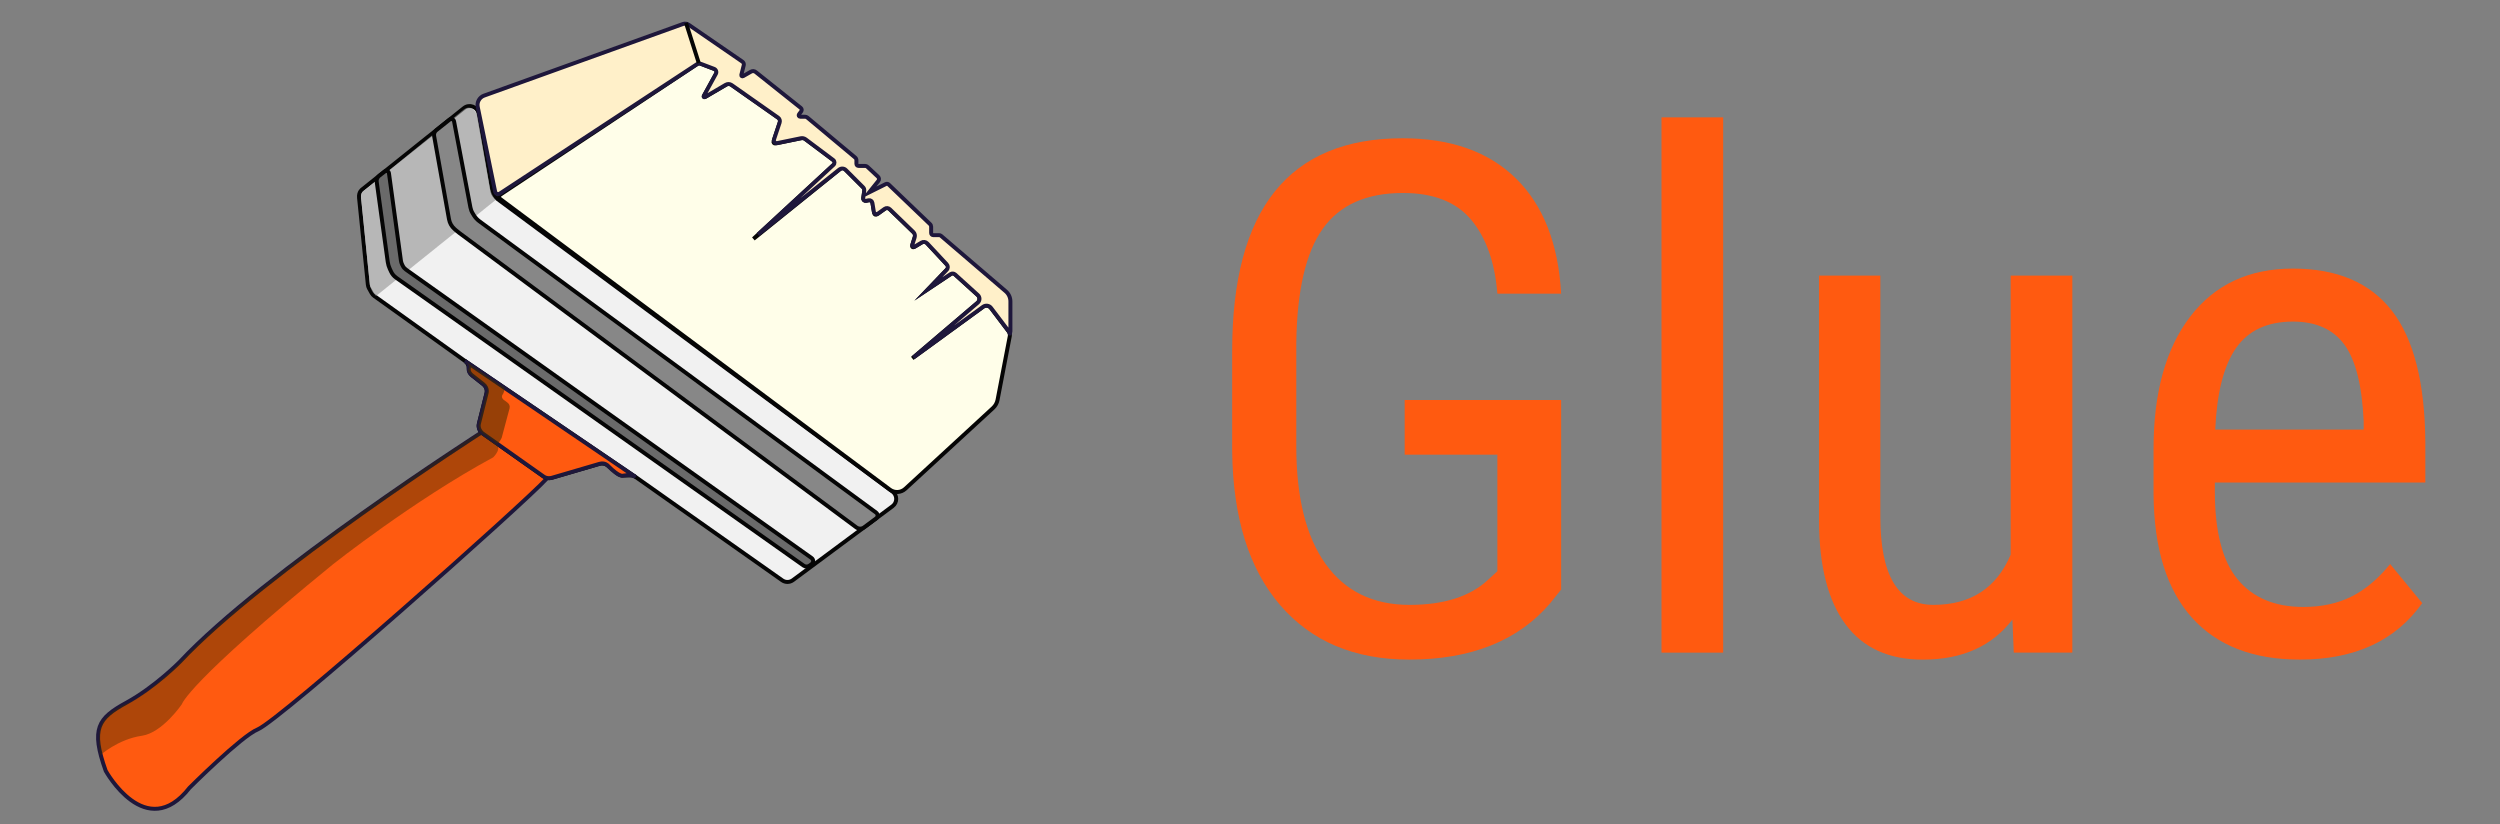 <?xml version="1.0" encoding="utf-8"?>
<!-- Generator: $$$/GeneralStr/196=Adobe Illustrator 27.6.0, SVG Export Plug-In . SVG Version: 6.00 Build 0)  -->
<svg version="1.1" xmlns="http://www.w3.org/2000/svg" xmlns:xlink="http://www.w3.org/1999/xlink" x="0px" y="0px"
	 viewBox="0 0 629.22 207.44" style="enable-background:new 0 0 629.22 207.44;" xml:space="preserve">
<rect x="0" y="0" width="629.22" height="207.44" fill="#808080" stroke="none"/>
<style type="text/css">
	.st0{fill:#FF5A10;stroke:#1E173B;stroke-miterlimit:10;}
	.st1{fill:#F1F1F1;stroke:#050505;stroke-miterlimit:10;}
	.st2{opacity:0.6;fill:#919191;}
	.st3{fill:#FFFEE9;stroke:#050505;stroke-miterlimit:10;}
	.st4{fill:#FFF0C9;stroke:#1E173B;stroke-miterlimit:10;}
	.st5{display:none;fill:none;stroke:#050505;stroke-miterlimit:10;}
	.st6{fill:none;stroke:#050505;stroke-miterlimit:10;}
	.st7{fill:#6A6A6A;stroke:#050505;stroke-miterlimit:10;}
	.st8{fill:#878787;stroke:#050505;stroke-miterlimit:10;}
	.st9{opacity:0.42;fill:#3F2C00;}
	.st10{opacity:0.54;fill:#3F2C00;}
	.st11{fill:#FF5A10;}
</style>
<g id="Ebene_7">
	<path class="st0" d="M121.17,108.84c0,0-54.77,35.13-75.86,57.69c0,0-6.3,6.4-13.48,10.32c-7.17,3.93-9.02,6.51-5.22,17.17
		c0,0,10.11,18.29,21.09,4.26c0,0,13.04-13.02,17.17-14.7c5.45-2.21,66.57-56.4,72.87-63.24L121.17,108.84z"/>
	<path class="st1" d="M90.37,49.79l2.22,21.89c0.03,0.31,0.13,0.61,0.28,0.88l0.67,1.2c0.16,0.3,0.39,0.55,0.67,0.75l22.81,16.33
		c0.6,0.43,0.96,1.12,0.96,1.86v0c0,0.7,0.32,1.37,0.88,1.8l2.77,2.18c0.71,0.56,1.03,1.48,0.81,2.36l-1.9,7.58
		c-0.23,0.92,0.13,1.88,0.9,2.43l15.41,10.89c0.57,0.4,1.3,0.52,1.97,0.33l12.04-3.53c0.73-0.21,1.52-0.05,2.11,0.43l2.4,1.99
		c0.43,0.36,0.98,0.55,1.54,0.53l1.68-0.06c0.5-0.02,0.99,0.13,1.4,0.42l36.88,26c0.81,0.57,1.89,0.56,2.69-0.03l25.08-18.61
		c1.24-0.92,1.24-2.77,0-3.68L125.2,50.08c-0.16-0.12-0.3-0.26-0.43-0.41l-0.37-0.46c-0.24-0.3-0.4-0.65-0.47-1.03l-3.47-19.59
		c-0.3-1.71-2.33-2.48-3.69-1.39L91.18,47.66C91.18,47.66,90.21,48.28,90.37,49.79z"/>
	<path class="st2" d="M124.74,50.34c0,0-1.11-1.26-1.45-3.17l-3.14-18.1c0,0-1.21-3.31-3.58-1.38
		c-2.37,1.93-24.86,20.24-24.86,20.24s-1.14,0.48-0.79,2.11l2.16,21.66c0,0,0.27,1.32,0.92,2.06s0.65,0.74,0.65,0.74L124.74,50.34z"
		/>
	<path class="st3" d="M175.87,15.86l-49.95,33.13c-0.38,0.25-0.4,0.81-0.03,1.08l98.08,73.16c1.17,0.87,2.79,0.79,3.87-0.2
		l22.09-20.34c0.6-0.55,1-1.27,1.15-2.07l3.07-15.99c0.08-0.43-0.02-0.87-0.28-1.22l-4.46-5.89c-0.48-0.63-1.37-0.76-2-0.29
		l-17.79,12.95l16.42-13.96c0.61-0.52,0.62-1.45,0.03-1.98l-5.8-5.26c-0.25-0.22-0.61-0.25-0.89-0.07l-5.72,3.81l4.78-4.99
		c0.28-0.29,0.28-0.74,0.01-1.03l-5.27-5.66c-0.26-0.27-0.67-0.33-0.99-0.14l-2.16,1.3c-0.25,0.15-0.56-0.09-0.47-0.37l0.73-2.33
		c0.1-0.33,0.01-0.69-0.24-0.93l-6.17-5.97c-0.31-0.3-0.79-0.34-1.15-0.09l-2.03,1.45c-0.26,0.19-0.63,0.04-0.68-0.28l-0.44-2.64
		c-0.07-0.44-0.49-0.73-0.93-0.64l-0.69,0.14c-0.39,0.08-0.75-0.26-0.69-0.65l0.28-1.94c0.04-0.28-0.05-0.57-0.26-0.77l-4.7-4.7
		c-0.27-0.27-0.71-0.3-1.02-0.05l-21.94,17.69l20.25-18.7c0.32-0.29,0.29-0.81-0.05-1.07l-7.21-5.41c-0.24-0.18-0.54-0.25-0.83-0.19
		l-6.61,1.36c-0.32,0.07-0.6-0.24-0.49-0.55l1.65-4.95c0.11-0.32-0.01-0.67-0.28-0.86l-12.22-8.57c-0.24-0.17-0.55-0.18-0.8-0.03
		l-5.56,3.26c-0.19,0.11-0.4-0.1-0.3-0.29l3.18-5.8c0.18-0.33,0.03-0.74-0.32-0.87L175.87,15.86z"/>
	<path class="st4" d="M173.32,6.22l13.53,9.3c0.29,0.2,0.43,0.56,0.34,0.9l-0.61,2.44c-0.06,0.25,0.2,0.45,0.43,0.32l2-1.14
		c0.38-0.22,0.85-0.18,1.19,0.09l11.35,9.04c0.26,0.21,0.31,0.58,0.11,0.85l-0.57,0.76c-0.18,0.25-0.01,0.6,0.3,0.6h1.23
		c0.2,0,0.4,0.07,0.56,0.2l12.06,10.08c0.2,0.17,0.31,0.41,0.31,0.67v0.91c0,0.28,0.23,0.52,0.52,0.52h1.66
		c0.22,0,0.44,0.08,0.6,0.24l2.66,2.49c0.29,0.28,0.33,0.73,0.08,1.05l-2.31,2.88l4.19-2.09c0.24-0.12,0.53-0.08,0.72,0.11
		l10.41,9.97c0.18,0.17,0.28,0.41,0.28,0.65v1.59c0,0.3,0.24,0.54,0.54,0.54h1.49c0.17,0,0.33,0.06,0.46,0.17l16.28,13.95
		c0.75,0.64,1.18,1.58,1.18,2.56v7.49c-0.13,1.26-0.24,0.27-0.35,0.12l-4.53-5.98c-0.47-0.62-1.36-0.75-1.99-0.29L229.9,89.97
		l16.17-13.78c0.59-0.5,0.61-1.41,0.03-1.93l-5.72-5.18c-0.31-0.28-0.78-0.32-1.14-0.08l-5.59,3.73l4.62-4.82
		c0.37-0.38,0.37-0.99,0.01-1.38l-4.9-5.26c-0.38-0.41-0.99-0.49-1.46-0.21l-1.65,0.99c-0.34,0.2-0.75-0.12-0.63-0.5l0.57-1.81
		c0.15-0.48,0.02-1-0.34-1.35l-5.92-5.73c-0.35-0.34-0.89-0.38-1.29-0.1L221,53.75c-0.41,0.29-0.97,0.05-1.06-0.44l-0.37-2.25
		c-0.07-0.45-0.5-0.74-0.95-0.65L218,50.54c-0.42,0.08-0.8-0.27-0.74-0.7l0.26-1.85c0.04-0.31-0.06-0.62-0.28-0.84l-4.36-4.36
		c-0.45-0.45-1.17-0.49-1.67-0.09l-20.42,16.32l18.99-17.53c0.36-0.33,0.33-0.91-0.06-1.21l-6.95-5.21
		c-0.35-0.26-0.79-0.36-1.22-0.27l-5.9,1.21c-0.55,0.11-1.01-0.41-0.83-0.94l1.41-4.24c0.15-0.45-0.01-0.95-0.4-1.22l-11.69-8.21
		c-0.44-0.31-1.02-0.33-1.48-0.06l-5.3,3.11c-0.16,0.1-0.35-0.09-0.26-0.25l3.08-5.62c0.26-0.47,0.04-1.06-0.46-1.25l-3.26-1.24
		c-0.38-0.15-0.81-0.1-1.15,0.13L125.8,48.72c-0.46,0.3-1.07,0.04-1.18-0.49l-4.38-21.31c-0.25-1.22,0.43-2.44,1.61-2.86L171.9,6.04
		C172.38,5.87,172.9,5.94,173.32,6.22z"/>
	<path class="st5" d="M173.35,10.58"/>
	<line class="st6" x1="172.66" y1="5.77" x2="175.87" y2="15.86"/>
	<path class="st6" d="M159.99,120.06l-42.98-29.22L159.99,120.06z"/>
	<path class="st0" d="M117.01,90.84l42.98,29.22c0,0-0.84-0.73-3.08-0.36c0,0-0.83,0.67-3.95-2.52c0,0-0.74-0.84-2.11-0.43
		c-1.37,0.4-12.04,3.53-12.04,3.53s-1.09,0.29-1.97-0.33c-0.88-0.62-15.41-10.89-15.41-10.89s-1.26-1-0.9-2.43
		c0.36-1.43,1.9-7.58,1.9-7.58s0.51-1.32-0.81-2.36s-2.77-2.18-2.77-2.18s-1.05-0.71-0.88-1.8
		C118.15,91.61,117.66,91.3,117.01,90.84z"/>
	<path class="st7" d="M204.27,140.45l-102.09-72.6c-0.34-0.24-0.61-0.55-0.79-0.91l-0.17-0.34c-0.16-0.31-0.26-0.64-0.31-0.98
		l-3.02-22.05c-0.07-0.48-0.65-0.71-1.05-0.41l-1.41,1.09c-0.46,0.36-0.69,0.92-0.62,1.49l2.78,20.18c0.08,0.6,0.26,1.18,0.51,1.73
		l0.35,0.75c0.28,0.59,0.71,1.1,1.25,1.49l102.56,72.47c0.45,0.32,1.05,0.31,1.5-0.01l0.51-0.37
		C204.8,141.6,204.8,140.83,204.27,140.45z"/>
	<path class="st8" d="M220.51,129.02l-99.88-73.35c-0.54-0.4-1-0.9-1.35-1.47l-0.31-0.51c-0.28-0.45-0.47-0.95-0.57-1.47
		l-4.12-21.68c-0.1-0.52-0.72-0.75-1.14-0.42l-3.34,2.66c-0.43,0.34-0.64,0.9-0.54,1.44l3.75,20.96c0.17,0.96,0.66,1.83,1.4,2.47
		l0.32,0.28c0.26,0.22,0.52,0.44,0.79,0.64l99.98,74.15c0.59,0.44,1.4,0.44,1.99,0l3.03-2.25C221,130.11,221,129.38,220.51,129.02z"
		/>
	<path class="st9" d="M25.17,183.46c-0.11,0.51-0.48,2.02,0,6.67c0,0,4.5-4.08,10.55-4.95c5.18-0.75,10.06-7.95,10.06-7.95
		s1.29-5.25,38.1-35.26c0,0,20.27-16.06,40.25-26.86c0,0,2.88-2.7,0-3.77l-3.56-2.5c0,0-53.72,34.26-75.25,57.85
		c0,0-9.37,9.27-13.37,10.35C31.95,177.04,26.12,179.19,25.17,183.46z"/>
	<path class="st10" d="M121.43,109.05l3.3,2.34c0,0,0.46,1.02,1.53-1.17l1.99-7.44c0.14-0.52-0.05-1.08-0.48-1.41l-0.67-0.52
		c0,0-1.38-0.68-0.46-1.76c0,0,0.85-1.69-0.15-1.8l-9.49-6.45c0,0,1.46,0.9,0.96,1.86c-0.5,0.96,0.19,1.12,0.88,1.8
		c0.69,0.69,2.77,2.18,2.77,2.18s1.79,0.93,0.81,2.36l-1.9,7.58C120.53,106.63,120.1,108.12,121.43,109.05z"/>
</g>
<g id="Ebene_2">
	<g>
		<path class="st11" d="M392.92,148.38l-2.81,3.51c-8.07,9.41-19.88,14.12-35.43,14.12c-13.8,0-24.63-4.57-32.5-13.73
			c-7.86-9.15-11.88-22.09-12.06-38.81V88.39c0-17.89,3.58-31.3,10.74-40.21c7.16-8.92,17.88-13.38,32.15-13.38
			c12.16,0,21.68,3.38,28.55,10.13c6.87,6.75,10.66,16.42,11.36,28.99h-16.05c-0.64-7.95-2.85-14.16-6.62-18.64
			s-9.49-6.71-17.15-6.71c-9.18,0-15.91,3-20.17,8.99c-4.27,5.99-6.49,15.57-6.67,28.72v26.05c0,12.86,2.46,22.73,7.37,29.6
			c4.91,6.87,11.96,10.31,21.14,10.31c8.65,0,15.23-2.1,19.73-6.29l2.37-2.18v-29.33h-23.33v-13.77h39.38V148.38z"/>
		<path class="st11" d="M433.7,164.26h-15.52V29.54h15.52V164.26z"/>
		<path class="st11" d="M506.5,155.93c-5.15,6.73-12.66,10.09-22.54,10.09c-8.6,0-15.09-2.97-19.47-8.9
			c-4.39-5.93-6.61-14.57-6.67-25.92V69.36h15.44v60.69c0,14.79,4.44,22.19,13.33,22.19c9.41,0,15.9-4.21,19.47-12.63V69.36h15.52
			v94.9h-14.74L506.5,155.93z"/>
		<path class="st11" d="M578.86,166.01c-11.81,0-20.87-3.52-27.19-10.57c-6.32-7.05-9.53-17.38-9.65-31v-11.49
			c0-14.15,3.08-25.25,9.25-33.29c6.17-8.04,14.78-12.06,25.83-12.06c11.11,0,19.41,3.54,24.91,10.61c5.5,7.08,8.3,18.1,8.42,33.07
			v10.17h-52.98v2.19c0,10.17,1.91,17.57,5.75,22.19c3.83,4.62,9.34,6.93,16.53,6.93c4.56,0,8.58-0.86,12.06-2.59
			c3.48-1.72,6.74-4.46,9.78-8.2l8.07,9.82C602.92,161.28,592.66,166.01,578.86,166.01z M577.11,80.94c-6.43,0-11.2,2.21-14.3,6.62
			c-3.1,4.42-4.85,11.27-5.26,20.57h37.36v-2.11c-0.41-9-2.03-15.44-4.87-19.3C587.21,82.87,582.89,80.94,577.11,80.94z"/>
	</g>
</g>
</svg>
